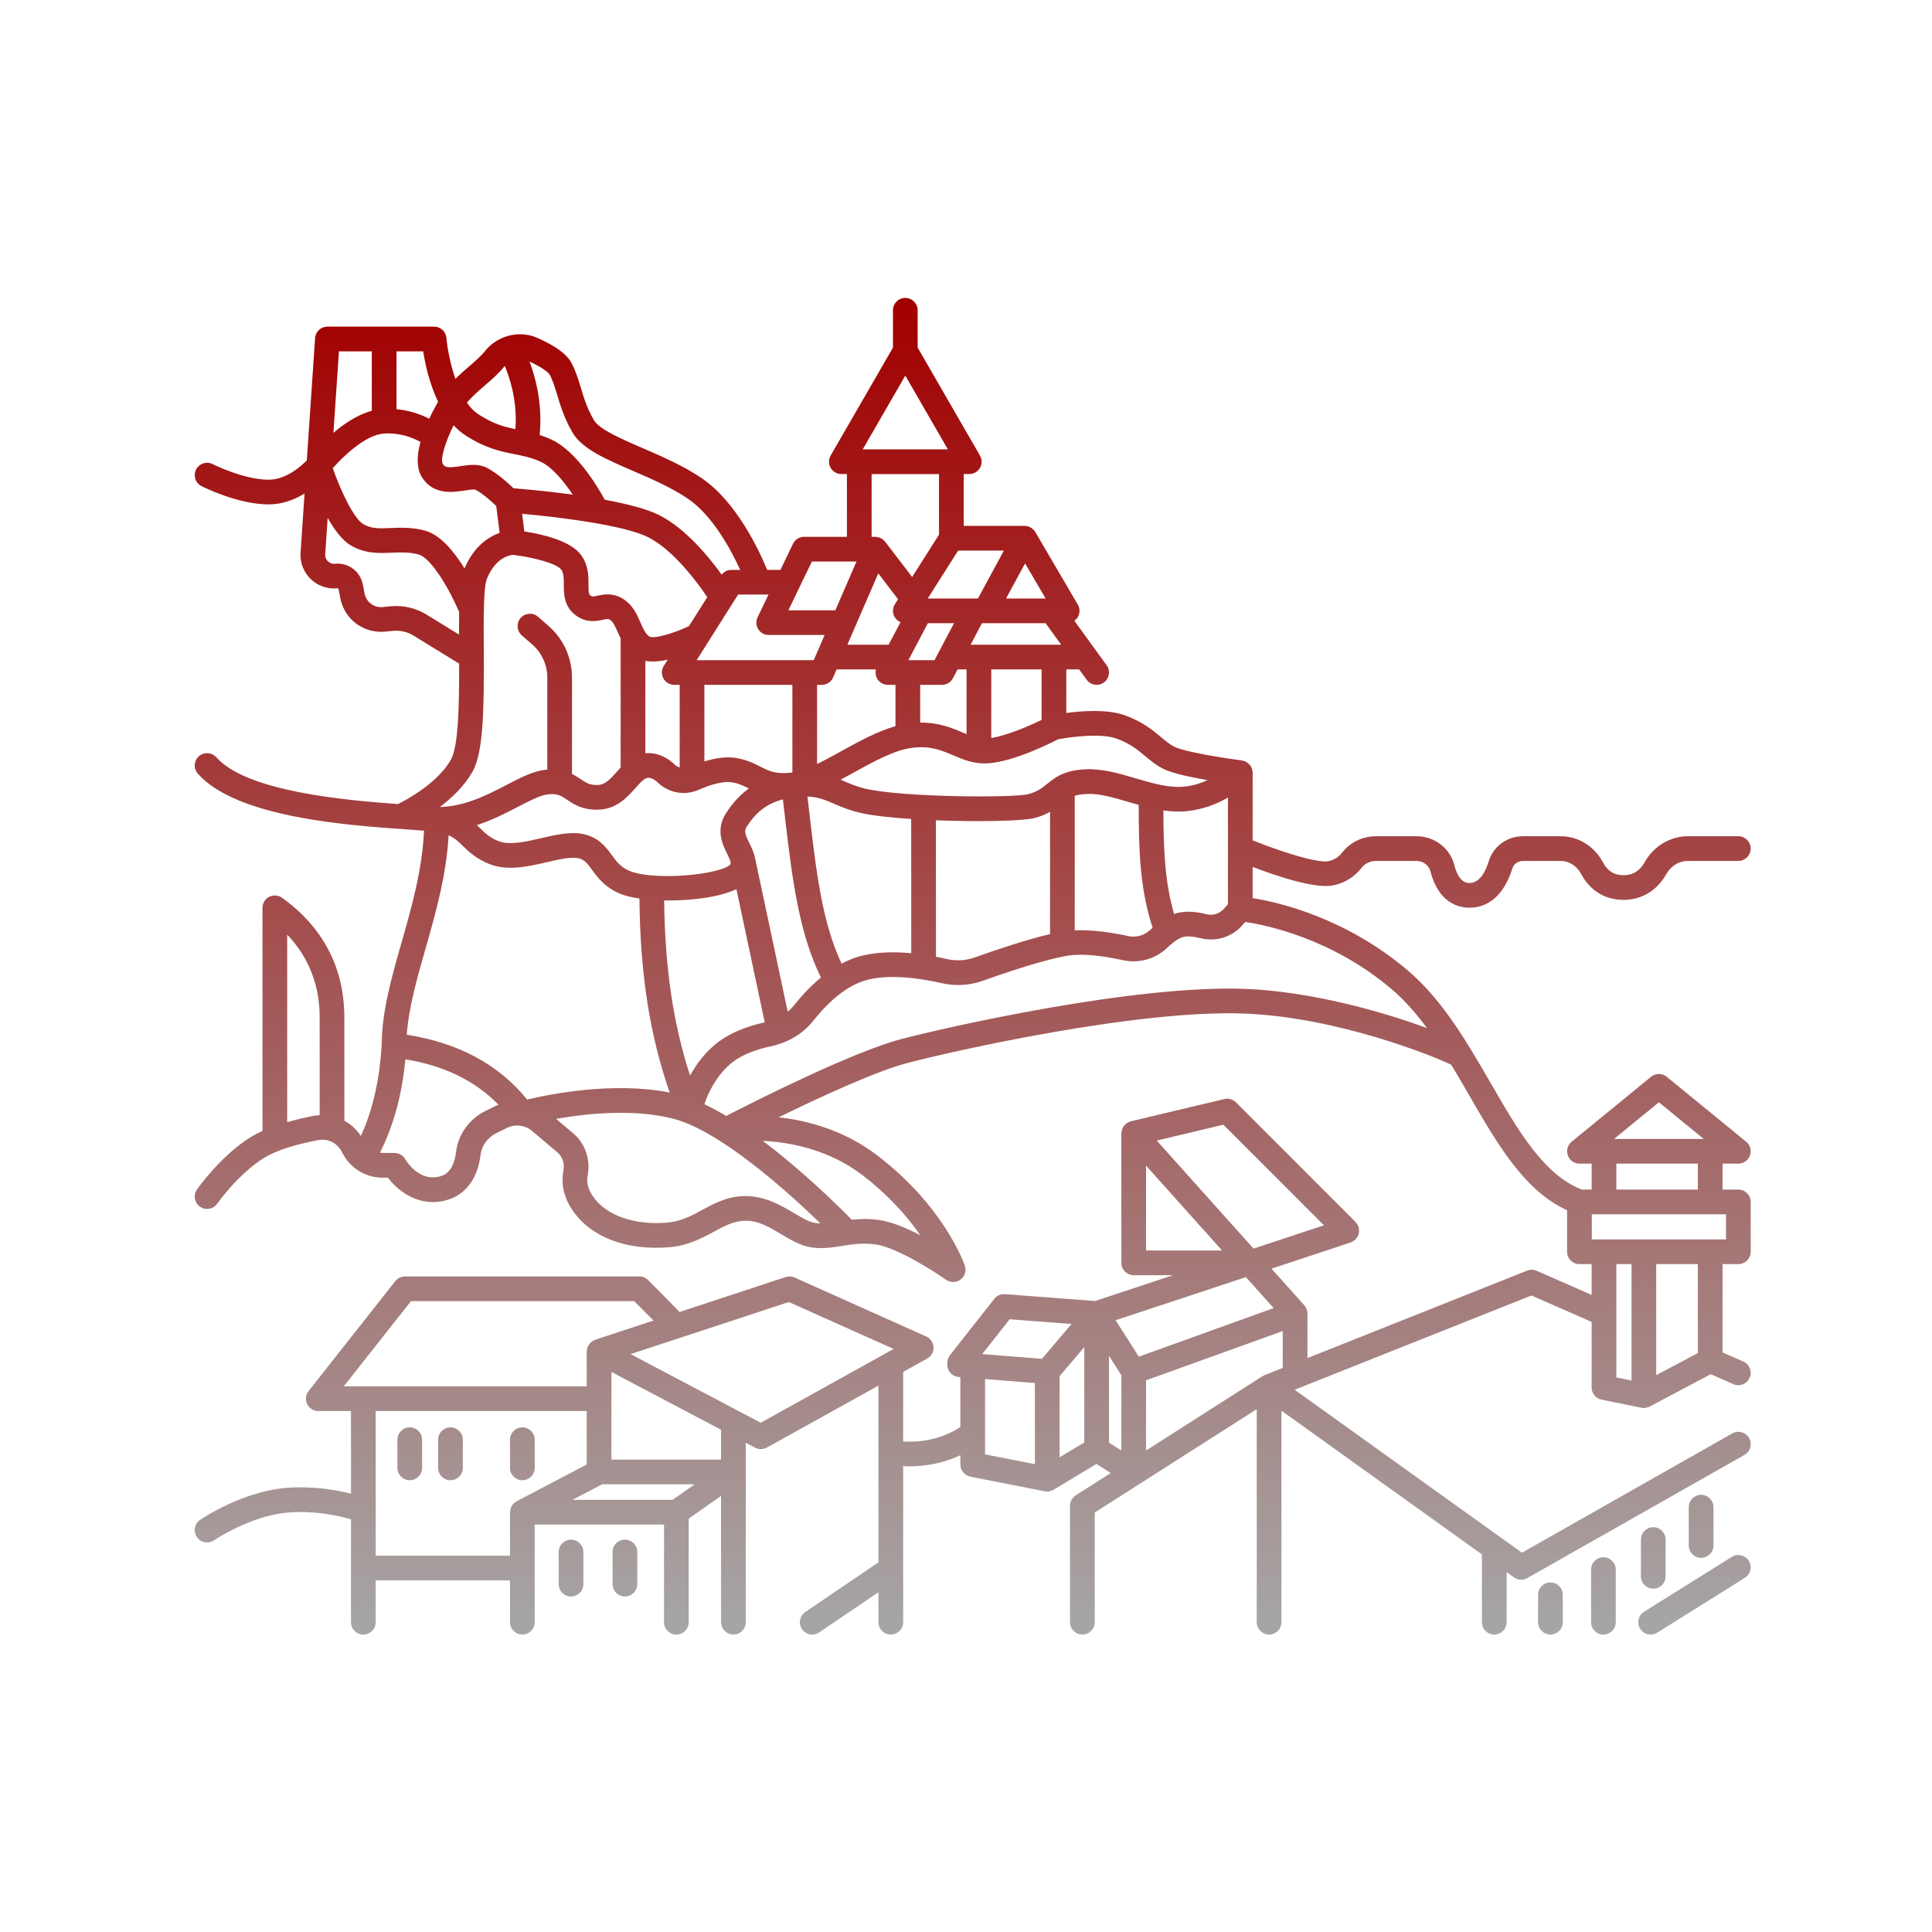 <?xml version="1.0" encoding="UTF-8"?>
<svg xmlns="http://www.w3.org/2000/svg" xmlns:xlink="http://www.w3.org/1999/xlink" width="1000" zoomAndPan="magnify" viewBox="0 0 750 750" height="1000" preserveAspectRatio="xMidYMid meet" version="1.0">
  <defs>
    <clipPath id="6db873db8b">
      <path d="M 75 115.652 L 680 115.652 L 680 634.652 L 75 634.652 Z M 75 115.652 " clip-rule="nonzero"></path>
    </clipPath>
    <clipPath id="f55d96a260">
      <path d="M 676.754 528.547 L 668.695 525.008 L 668.695 490.727 L 674.828 490.727 C 677.473 490.727 679.621 488.582 679.621 485.934 L 679.621 466.598 C 679.621 463.949 677.473 461.805 674.828 461.805 L 668.695 461.805 L 668.695 451.723 L 674.828 451.723 C 676.855 451.723 678.664 450.449 679.344 448.539 C 680.023 446.633 679.434 444.5 677.863 443.219 L 647.02 418 C 645.254 416.555 642.719 416.555 640.949 418 L 610.105 443.219 C 608.531 444.504 607.941 446.633 608.625 448.539 C 609.305 450.449 611.113 451.723 613.141 451.723 L 617.875 451.723 L 617.875 461.805 L 614.074 461.805 C 599.297 456.113 589.258 438.777 578.652 420.402 C 576.125 416.023 573.566 411.617 570.906 407.27 C 570.895 407.25 570.895 407.23 570.887 407.219 C 570.883 407.207 570.859 407.195 570.852 407.188 C 563.961 395.918 556.355 385.129 546.574 376.801 C 522.43 356.246 496.434 350.277 486.27 348.652 L 486.27 336.527 C 495.402 340.043 510.52 345.164 517.609 343.695 C 522.039 342.773 525.82 340.426 528.547 336.906 C 529.875 335.199 531.926 334.215 534.176 334.215 L 549.875 334.215 C 552.414 334.215 554.684 335.887 555.27 338.176 C 558.418 350.516 566.156 352.363 570.488 352.363 C 578.168 352.363 584.066 346.957 587.082 337.156 C 587.613 335.426 589.309 334.215 591.207 334.215 L 605.883 334.215 C 609.094 334.215 612.125 336.145 613.777 339.242 C 617.258 345.75 623.094 349.336 630.215 349.336 C 637.285 349.336 643.191 345.789 646.844 339.352 C 648.672 336.133 651.781 334.215 655.168 334.215 L 674.828 334.215 C 677.473 334.215 679.621 332.07 679.621 329.422 C 679.621 326.777 677.473 324.629 674.828 324.629 L 655.168 324.629 C 648.395 324.629 642.008 328.453 638.508 334.613 C 635.902 339.211 632.527 339.75 630.219 339.75 C 626.609 339.75 624.074 338.152 622.238 334.719 C 618.91 328.492 612.645 324.629 605.887 324.629 L 591.211 324.629 C 585.051 324.629 579.711 328.527 577.926 334.332 C 576.734 338.188 574.488 342.773 570.492 342.773 C 569.469 342.773 566.344 342.773 564.562 335.805 C 562.883 329.223 556.844 324.629 549.879 324.629 L 534.176 324.629 C 528.941 324.629 524.129 326.965 520.973 331.027 C 519.641 332.746 517.852 333.848 515.656 334.309 C 511.645 335.129 497.926 330.918 486.273 326.203 L 486.273 299.949 C 486.273 299.602 486.195 299.27 486.121 298.934 C 486.098 298.824 486.102 298.707 486.07 298.598 C 485.91 298.07 485.66 297.586 485.34 297.145 C 485.234 297.004 485.105 296.891 484.984 296.762 C 484.734 296.488 484.465 296.238 484.152 296.027 C 483.969 295.902 483.789 295.797 483.586 295.703 C 483.461 295.641 483.367 295.551 483.234 295.5 C 482.996 295.406 482.746 295.387 482.496 295.332 C 482.359 295.305 482.242 295.219 482.102 295.199 C 474.078 294.164 459.914 291.828 456.055 289.973 C 454.219 289.094 452.613 287.746 450.754 286.188 C 447.516 283.473 443.484 280.098 436.477 277.621 C 429.812 275.266 420.121 275.961 413.941 276.777 L 413.941 259.859 L 418.922 259.859 L 421.84 263.875 C 422.777 265.172 424.238 265.855 425.723 265.855 C 426.703 265.855 427.684 265.559 428.531 264.941 C 430.676 263.387 431.152 260.387 429.598 258.25 L 417.062 240.98 C 417.602 240.59 418.094 240.113 418.434 239.508 C 419.285 238.02 419.277 236.188 418.41 234.707 L 401.898 206.523 C 401.895 206.52 401.891 206.52 401.891 206.508 C 401.883 206.504 401.883 206.492 401.879 206.488 C 401.586 206 401.195 205.602 400.762 205.254 C 400.656 205.168 400.555 205.09 400.445 205.012 C 399.996 204.707 399.512 204.445 398.98 204.309 C 398.957 204.305 398.93 204.305 398.91 204.297 C 398.539 204.207 398.156 204.148 397.762 204.148 L 374.109 204.148 L 374.109 184.023 L 376.266 184.023 C 377.977 184.023 379.562 183.113 380.418 181.629 C 381.27 180.141 381.27 178.32 380.418 176.836 L 356.23 134.941 L 356.23 120.445 C 356.23 117.797 354.086 115.652 351.438 115.652 C 348.793 115.652 346.645 117.797 346.645 120.445 L 346.645 134.941 L 322.461 176.836 C 321.605 178.32 321.605 180.141 322.461 181.629 C 323.316 183.113 324.898 184.023 326.609 184.023 L 328.77 184.023 L 328.77 208.391 L 312.168 208.391 C 310.328 208.391 308.648 209.445 307.848 211.102 L 302.969 221.215 L 297.809 221.215 C 294.711 213.684 285.934 194.824 272.422 185.645 C 265.277 180.789 256.84 177.145 249.395 173.93 C 241.145 170.363 232.617 166.68 230.504 163.02 C 227.895 158.516 226.645 154.391 225.438 150.395 C 224.41 147.008 223.441 143.809 221.75 140.746 C 219.891 137.375 215.699 134.328 208.559 131.148 C 204.551 129.367 200.125 129.336 196.137 130.746 C 196.07 130.773 195.996 130.77 195.934 130.805 C 195.926 130.809 195.914 130.824 195.906 130.828 C 193.035 131.887 190.398 133.672 188.359 136.191 C 186.562 138.418 184.254 140.402 181.805 142.5 C 180.117 143.953 178.41 145.445 176.773 147.059 C 174.637 140.898 173.586 134.484 173.293 131.18 C 173.078 128.699 171.004 126.797 168.52 126.797 L 127.102 126.797 C 124.578 126.797 122.488 128.754 122.316 131.27 L 119.105 178.715 C 116.914 180.961 111.082 186.223 104.305 186.223 C 94.602 186.223 82.684 180.23 82.566 180.172 C 80.207 178.977 77.324 179.914 76.121 182.27 C 74.922 184.629 75.859 187.512 78.219 188.715 C 78.789 189 92.277 195.809 104.305 195.809 C 109.66 195.809 114.43 193.891 118.23 191.586 L 116.68 214.543 C 116.418 218.367 117.848 222.098 120.605 224.773 C 123.359 227.449 127.148 228.754 130.949 228.383 C 131.195 228.32 131.398 228.527 131.449 228.758 L 132.109 232.199 C 133.691 240.414 141.152 245.98 149.488 245.203 L 152.617 244.902 C 155.359 244.633 158.18 245.289 160.527 246.734 L 178.234 257.625 C 178.285 272.262 178.055 289.559 175.09 294.82 C 169.969 303.934 158.035 310.379 154.5 312.133 C 133.273 310.605 95.754 307.223 83.969 293.98 C 82.211 292.008 79.176 291.824 77.199 293.586 C 75.223 295.344 75.043 298.375 76.805 300.352 C 91.973 317.398 134.832 320.375 157.859 321.977 C 160.426 322.156 162.691 322.312 164.605 322.473 C 163.926 337.555 159.879 351.887 155.91 365.785 C 151.961 379.633 148.234 392.715 148.18 405.48 C 148.18 405.48 148.18 405.48 148.18 405.488 C 147.336 419.398 144.656 431.066 140.086 440.98 C 138.43 438.461 136.223 436.449 133.672 435.059 L 133.668 394.84 C 133.668 370.727 120.5 356.332 109.453 348.496 C 108.008 347.469 106.082 347.344 104.492 348.152 C 102.895 348.977 101.898 350.621 101.898 352.414 L 101.898 439.02 C 100.355 439.727 98.914 440.457 97.637 441.234 C 85.773 448.496 76.828 461.246 76.453 461.781 C 74.941 463.953 75.477 466.941 77.652 468.453 C 79.824 469.969 82.809 469.438 84.324 467.262 C 84.406 467.152 92.527 455.605 102.648 449.414 C 107.145 446.668 114.395 444.305 123.621 442.578 C 127.156 441.895 130.715 443.613 132.48 446.789 L 133.305 448.277 C 134.578 450.578 136.352 452.48 138.422 453.953 C 138.434 453.957 138.438 453.973 138.453 453.977 C 138.457 453.98 138.465 453.98 138.473 453.98 C 141.328 455.996 144.766 457.164 148.387 457.164 L 150.582 457.164 C 154.605 462.484 162.824 468.934 173.57 465.832 C 180.816 463.73 185.426 457.516 186.547 448.32 C 186.988 444.699 189.34 441.52 192.828 439.801 L 196.82 437.84 C 200.016 436.273 203.832 436.742 206.547 439.031 L 216.328 447.289 C 218.367 449.004 219.254 451.711 218.711 454.516 C 218.012 458.109 218.055 463.68 222.234 469.805 C 229.324 480.191 242.895 485.469 259.492 484.203 C 266.938 483.652 272.344 480.727 277.117 478.152 C 281.23 475.93 284.785 474.012 289.062 473.898 C 294.32 473.664 298.879 476.523 303.375 479.184 C 307.051 481.359 310.523 483.422 314.422 484.137 C 318.793 484.941 322.852 484.297 326.785 483.676 C 330.816 483.043 334.984 482.375 340.062 483.113 C 348.078 484.277 362.406 493.398 367.254 496.805 C 368.082 497.391 369.051 497.684 370.016 497.684 C 371.027 497.684 372.039 497.367 372.887 496.73 C 374.551 495.48 375.219 493.309 374.555 491.344 C 374.238 490.414 366.496 468.34 340.609 448.566 C 327.75 438.742 313.59 434.992 302.273 433.738 C 317.949 426.07 339.871 415.91 352.176 412.672 C 369.266 408.176 441.621 391.766 483.41 393.477 C 519.57 394.98 556.602 410.035 563.371 413.328 C 565.746 417.258 568.059 421.238 570.34 425.195 C 581.332 444.227 591.75 462.262 608.34 469.812 L 608.34 485.934 C 608.34 488.582 610.488 490.727 613.137 490.727 L 617.871 490.727 L 617.871 502.688 L 596.535 493.316 C 595.355 492.801 594.027 492.773 592.832 493.254 L 507.551 527.203 L 507.551 509.898 C 507.551 509.41 507.453 508.941 507.312 508.488 C 507.277 508.379 507.234 508.281 507.191 508.176 C 506.984 507.648 506.711 507.145 506.332 506.719 C 506.328 506.715 506.328 506.703 506.324 506.699 L 493.594 492.492 L 524.352 482.316 C 524.402 482.305 524.434 482.262 524.488 482.242 C 524.785 482.133 525.043 481.941 525.316 481.766 C 525.59 481.594 525.883 481.457 526.113 481.238 C 526.152 481.203 526.203 481.191 526.238 481.152 C 526.406 480.984 526.477 480.77 526.617 480.582 C 526.828 480.305 527.043 480.043 527.188 479.727 C 527.316 479.441 527.363 479.148 527.43 478.848 C 527.504 478.551 527.594 478.262 527.602 477.949 C 527.617 477.605 527.539 477.273 527.477 476.934 C 527.441 476.703 527.469 476.48 527.398 476.254 C 527.383 476.203 527.34 476.172 527.32 476.121 C 527.215 475.824 527.02 475.574 526.852 475.297 C 526.68 475.016 526.539 474.73 526.324 474.5 C 526.285 474.461 526.273 474.41 526.238 474.371 L 479.797 427.926 C 478.625 426.754 476.914 426.254 475.301 426.652 L 438.992 435.285 C 438.906 435.305 438.848 435.367 438.762 435.391 C 438.637 435.43 438.516 435.426 438.391 435.473 C 438.074 435.594 437.809 435.785 437.531 435.961 C 437.426 436.027 437.305 436.07 437.211 436.145 C 436.766 436.484 436.391 436.891 436.094 437.363 C 436.016 437.48 435.977 437.609 435.91 437.734 C 435.715 438.105 435.566 438.492 435.469 438.906 C 435.426 439.086 435.406 439.266 435.383 439.457 C 435.363 439.625 435.309 439.777 435.309 439.949 L 435.309 490.242 C 435.309 492.895 437.453 495.035 440.102 495.035 L 455.383 495.035 L 425.113 505.047 L 390.109 502.391 C 388.48 502.242 386.965 502.949 385.984 504.207 L 368.781 526.07 C 368.008 527.055 367.68 528.242 367.77 529.398 C 367.57 532.031 369.535 534.328 372.168 534.539 L 372.812 534.59 L 372.812 553.953 C 366.504 558.094 359.199 559.988 350.605 559.609 L 350.605 532.578 L 359.938 527.395 C 361.523 526.512 362.48 524.816 362.402 523 C 362.324 521.188 361.227 519.57 359.574 518.832 L 308.465 495.938 C 307.379 495.438 306.137 495.387 305.012 495.754 L 263.797 509.312 C 261.512 506.895 257.777 503.137 251.598 496.93 C 250.695 496.027 249.473 495.516 248.199 495.516 L 157.215 495.516 C 155.75 495.516 154.363 496.191 153.453 497.344 L 119.789 540.004 C 118.652 541.445 118.438 543.41 119.238 545.066 C 120.039 546.719 121.715 547.766 123.551 547.766 L 136.25 547.766 L 136.25 579.848 C 130.738 578.441 122.199 576.926 112.168 577.512 C 94.688 578.547 78.371 589.547 77.684 590.012 C 75.5 591.504 74.938 594.48 76.426 596.672 C 77.348 598.031 78.859 598.77 80.395 598.77 C 81.32 598.77 82.258 598.496 83.082 597.941 C 83.23 597.84 97.945 587.957 112.734 587.078 C 123.27 586.48 131.941 588.52 136.25 589.812 L 136.25 629.742 C 136.25 632.395 138.398 634.539 141.047 634.539 C 143.691 634.539 145.84 632.395 145.84 629.742 L 145.84 613.508 L 197.98 613.508 L 197.98 629.742 C 197.98 632.395 200.129 634.539 202.777 634.539 C 205.422 634.539 207.57 632.395 207.57 629.742 L 207.57 591.84 L 257.77 591.84 L 257.77 629.742 C 257.77 632.395 259.918 634.539 262.566 634.539 C 265.211 634.539 267.359 632.395 267.359 629.742 L 267.359 589.539 C 272.738 585.781 276.836 582.906 279.914 580.711 L 279.914 629.738 C 279.914 632.391 282.062 634.531 284.707 634.531 C 287.355 634.531 289.5 632.391 289.5 629.738 L 289.5 560.078 L 293.137 561.996 C 293.836 562.367 294.602 562.547 295.371 562.547 C 296.168 562.547 296.969 562.348 297.695 561.945 L 341.016 537.898 L 341.016 606.516 L 312.609 625.773 C 310.418 627.266 309.844 630.242 311.328 632.438 C 312.254 633.805 313.762 634.539 315.301 634.539 C 316.227 634.539 317.164 634.27 317.988 633.715 L 341.016 618.105 L 341.016 629.742 C 341.016 632.395 343.164 634.539 345.809 634.539 C 348.457 634.539 350.605 632.395 350.605 629.742 L 350.605 569.117 C 351.273 569.141 351.977 569.242 352.637 569.242 C 360.008 569.242 366.746 567.773 372.812 564.922 L 372.812 568.531 C 372.812 570.824 374.434 572.793 376.684 573.234 L 405.613 578.926 C 405.922 578.98 406.223 579.012 406.523 579.012 C 406.527 579.012 406.535 579.012 406.539 579.012 C 406.539 579.012 406.539 579.012 406.543 579.012 C 406.547 579.012 406.555 579.004 406.559 579.004 C 407.047 579.004 407.531 578.906 408.004 578.75 C 408.164 578.699 408.305 578.625 408.453 578.559 C 408.637 578.477 408.836 578.426 409.012 578.32 L 425.648 568.297 L 431.188 571.824 L 417.598 580.496 C 416.219 581.379 415.383 582.898 415.383 584.539 L 415.383 629.75 C 415.383 632.398 417.531 634.543 420.176 634.543 C 422.824 634.543 424.973 632.398 424.973 629.75 L 424.973 587.164 L 487.867 547.035 L 487.867 629.75 C 487.867 632.398 490.016 634.543 492.66 634.543 C 495.309 634.543 497.453 632.398 497.453 629.75 L 497.453 547.625 L 575.281 603.414 L 575.281 629.75 C 575.281 632.398 577.43 634.543 580.078 634.543 C 582.723 634.543 584.871 632.398 584.871 629.75 L 584.871 610.289 L 587.727 612.336 C 588.559 612.938 589.535 613.238 590.523 613.238 C 591.332 613.238 592.152 613.031 592.887 612.617 L 677.195 564.797 C 679.496 563.492 680.305 560.562 678.996 558.262 C 677.695 555.957 674.766 555.156 672.465 556.457 L 590.82 602.758 L 502.578 539.504 L 594.516 502.902 L 617.875 513.168 L 617.875 538.641 C 617.875 540.922 619.477 542.883 621.715 543.336 L 637.195 546.484 C 637.512 546.551 637.832 546.586 638.148 546.586 C 638.719 546.586 639.281 546.449 639.816 546.25 C 639.93 546.211 640.035 546.176 640.141 546.125 C 640.219 546.086 640.312 546.07 640.395 546.027 L 664.098 533.465 L 672.898 537.328 C 673.527 537.602 674.184 537.73 674.828 537.73 C 676.672 537.73 678.426 536.66 679.219 534.863 C 680.281 532.441 679.18 529.613 676.754 528.547 Z M 121.855 433.152 C 118.051 433.867 114.664 434.711 111.488 435.617 L 111.488 362.832 C 118.23 369.883 124.09 380.219 124.09 394.848 L 124.094 432.914 C 123.352 432.957 122.605 433.012 121.855 433.152 Z M 204.633 426.852 C 193.59 413.199 177.867 404.797 157.918 401.684 C 158.621 391.309 161.793 380.152 165.145 368.418 C 169.152 354.379 173.262 339.91 174.152 324.273 C 176.477 325.289 177.934 326.695 179.695 328.398 C 182.023 330.648 184.922 333.453 190.082 335.465 C 197.137 338.215 205.227 336.34 212.363 334.688 C 216.848 333.645 221.457 332.574 224.309 333.129 C 226.766 333.609 227.766 334.859 229.805 337.645 C 232.023 340.68 235.062 344.832 241.535 347.262 C 243.25 347.902 245.57 348.41 248.223 348.797 C 248.539 378.055 252.121 401.379 259.957 424.129 C 238.129 419.777 213.316 424.773 204.633 426.852 Z M 212.82 308.355 C 216.387 307.969 217.762 308.891 220.039 310.406 C 222.543 312.074 225.801 314.41 231.957 314.316 C 239.262 314.273 243.539 309.453 246.652 305.934 C 248.422 303.938 250.098 302.055 251.449 301.945 C 252.676 301.848 253.957 302.449 255.297 303.734 C 259.438 307.672 265.258 308.871 270.316 306.934 C 270.414 306.898 270.508 306.879 270.605 306.836 C 270.73 306.785 270.855 306.758 270.977 306.699 C 276.406 304.289 281.059 303.215 284.066 303.684 C 286.734 304.102 288.59 305.016 290.695 306.082 C 287.285 308.57 284.324 311.762 281.77 315.812 C 277.719 322.23 280.523 327.906 282.379 331.672 C 282.902 332.727 283.875 334.691 283.609 335.469 C 281.082 338.57 264.934 340.805 253.266 339.863 C 253.148 339.855 253.055 339.797 252.938 339.797 C 252.891 339.797 252.848 339.824 252.801 339.824 C 249.719 339.551 246.957 339.062 244.895 338.293 C 241.109 336.871 239.453 334.609 237.535 331.992 C 235.238 328.852 232.383 324.945 226.141 323.727 C 221.309 322.793 215.914 324.035 210.203 325.352 C 204.133 326.758 197.859 328.211 193.559 326.535 C 190.195 325.227 188.418 323.508 186.363 321.512 C 185.953 321.121 185.543 320.723 185.117 320.32 C 191.066 318.375 196.328 315.68 200.934 313.277 C 205.672 310.812 209.762 308.684 212.82 308.355 Z M 180.332 220.668 C 176.293 214.117 170.914 207.543 164.875 205.953 C 159.832 204.625 155.457 204.82 151.586 204.984 C 147.254 205.172 144.129 205.305 141.035 203.461 C 137.184 201.16 132.113 190.137 129.176 181.75 C 133.43 176.93 141.977 168.801 148.984 168.305 C 155.25 167.875 160.332 169.965 163.234 171.555 C 161.848 176.668 161.535 181.758 163.875 185.383 C 168.309 192.25 175.766 191.117 180.23 190.434 C 181.625 190.223 183.949 189.863 184.578 190.117 C 187.312 191.527 190.711 194.559 192.641 196.434 L 193.945 206.867 C 189.742 208.363 183.992 211.988 180.332 220.668 Z M 199.707 176.301 C 203.141 176.984 206.383 177.621 210.078 179.352 C 214.402 181.375 218.906 186.902 222.332 192.012 C 212.156 190.621 203.074 189.844 199.34 189.551 C 197.227 187.496 193.02 183.676 188.973 181.59 C 185.699 179.902 182.027 180.469 178.789 180.957 C 174.094 181.676 172.801 181.531 171.934 180.18 C 170.805 178.438 172.715 171.945 176.082 165.078 C 177.363 166.449 178.734 167.711 180.289 168.742 C 188.297 174.043 194.359 175.246 199.707 176.301 Z M 203.543 206.312 L 202.684 199.457 C 216.914 200.73 242.332 203.828 251.684 208.586 C 261.645 213.648 270.953 226.445 274.559 231.816 L 267.48 243.02 C 263.293 245.156 254.406 248.172 252.215 247.141 C 250.723 246.379 249.77 244.223 248.668 241.73 C 247.258 238.535 245.66 234.926 242.105 232.629 C 237.957 229.949 234.176 230.77 231.922 231.258 C 229.992 231.676 229.848 231.625 229.305 231.246 C 228.609 230.754 228.438 230.199 228.453 226.922 C 228.465 223.828 228.48 219.59 225.695 215.621 C 221.664 209.863 210.277 207.332 203.543 206.312 Z M 340.945 222.586 L 348.625 232.621 L 347.391 234.562 C 346.453 236.039 346.395 237.91 347.238 239.441 C 347.766 240.402 348.613 241.098 349.586 241.508 L 344.961 250.277 L 328.945 250.277 Z M 375.219 259.863 L 375.219 285 C 374.727 284.793 374.246 284.602 373.727 284.375 C 369.531 282.582 364.449 280.445 357.215 280.52 L 357.215 265.859 L 365.676 265.859 C 367.453 265.859 369.086 264.879 369.914 263.305 L 371.73 259.863 Z M 362.785 256.27 L 352.637 256.27 L 360.207 241.922 L 370.355 241.922 Z M 319.035 265.855 C 320.945 265.855 322.676 264.719 323.434 262.969 L 324.781 259.859 L 340.055 259.859 C 339.73 261.098 339.895 262.418 340.57 263.539 C 341.438 264.98 342.996 265.855 344.676 265.855 L 347.617 265.855 L 347.617 281.91 C 340.629 283.883 333.57 287.746 326.707 291.543 C 323.402 293.367 320.195 295.129 317.188 296.582 L 317.188 265.855 Z M 307.609 299.895 C 307.586 299.898 307.555 299.902 307.531 299.906 C 301.188 300.656 298.672 299.379 295.172 297.605 C 292.645 296.324 289.781 294.875 285.539 294.211 C 282.102 293.684 278.023 294.188 273.438 295.586 L 273.438 265.855 L 307.602 265.855 L 307.602 299.895 Z M 257.539 263.379 C 258.383 264.906 259.996 265.859 261.742 265.859 L 263.852 265.859 L 263.852 297.957 C 263.164 297.707 262.492 297.348 261.914 296.797 C 258.551 293.598 254.664 292.074 250.68 292.398 C 250.625 292.406 250.574 292.418 250.52 292.426 L 250.52 256.543 C 251.434 256.715 252.41 256.801 253.438 256.801 C 255.266 256.801 257.23 256.52 259.203 256.105 L 257.684 258.508 C 256.754 259.98 256.699 261.848 257.539 263.379 Z M 257.812 349.543 C 267.672 349.738 278.898 348.445 285.879 345.176 L 296.871 396.879 C 290.883 398.168 282.832 400.789 276.82 406.141 C 272.844 409.688 269.961 413.75 267.883 417.535 C 261.266 397.09 258.16 375.828 257.812 349.543 Z M 305.793 392.754 L 293.219 333.609 C 293.211 333.578 293.188 333.559 293.184 333.531 C 292.805 331.168 291.766 329.035 290.973 327.434 C 289.176 323.801 288.84 322.582 289.875 320.938 C 293.488 315.211 297.855 311.898 303.922 310.316 L 304.367 314.141 C 307.402 340.48 309.93 361.613 318.684 379.48 C 314.477 382.945 310.941 386.859 308.246 390.266 C 307.512 391.184 306.684 392 305.793 392.754 Z M 326.715 374.105 C 319.152 358.023 316.863 338.824 313.895 313.039 L 313.453 309.223 C 317.664 309.375 320.352 310.535 323.734 312.004 C 326.473 313.188 329.578 314.523 333.852 315.52 C 338.461 316.598 345.68 317.391 353.719 317.926 L 353.75 370.043 C 346.617 369.375 339.062 369.527 332.523 371.605 C 330.5 372.238 328.582 373.125 326.715 374.105 Z M 363.336 371.402 L 363.309 318.426 C 379.855 319.082 397.027 318.758 401.629 317.555 C 404.109 316.906 406.012 316.059 407.629 315.16 L 407.629 362.617 C 398.855 364.656 387.527 368.426 378.426 371.672 C 374.938 372.914 371.207 373.129 367.617 372.305 C 366.266 371.988 364.828 371.688 363.336 371.402 Z M 417.215 308.934 C 418.414 308.551 419.891 308.301 421.879 308.215 C 426.77 307.965 432.312 309.621 438.16 311.344 C 439.445 311.723 440.738 312.098 442.039 312.461 C 442.055 329.621 442.43 344.848 447.441 360.164 C 447.129 360.449 446.82 360.684 446.512 360.98 C 444.238 363.168 441.027 364.055 437.91 363.367 C 432.258 362.125 424.262 360.832 417.215 361.152 Z M 457.125 354.395 C 456.688 354.5 456.238 354.691 455.789 354.844 C 452.105 342.227 451.672 329.148 451.625 314.605 C 454.684 315.051 457.785 315.215 460.941 314.867 C 467.348 314.172 472.68 311.941 476.684 309.605 L 476.684 329.402 C 476.684 329.402 476.684 329.41 476.684 329.41 L 476.684 351.023 L 474.984 352.922 C 473.34 354.77 470.781 355.52 468.305 354.883 C 464.051 353.801 460.281 353.633 457.125 354.395 Z M 433.273 286.66 C 438.652 288.559 441.668 291.09 444.586 293.535 C 446.746 295.344 448.98 297.215 451.895 298.613 C 455.289 300.242 462.406 301.746 468.762 302.859 C 466.227 304.008 463.285 304.98 459.91 305.344 C 453.926 305.984 447.578 304.121 440.859 302.145 C 434.516 300.277 427.926 298.344 421.453 298.637 C 413.039 299.008 409.52 301.859 406.414 304.371 C 404.434 305.973 402.727 307.355 399.195 308.277 C 393.395 309.801 350.34 309.52 336.02 306.184 C 332.59 305.383 330.02 304.27 327.531 303.195 C 327.133 303.023 326.727 302.855 326.324 302.684 C 327.98 301.797 329.648 300.875 331.352 299.938 C 339.148 295.625 347.207 291.168 354.066 290.309 C 361.125 289.418 365.426 291.25 369.957 293.191 C 374.059 294.941 378.309 296.746 383.984 296.289 C 393.883 295.465 407.559 288.637 410.742 286.992 C 415.57 286.07 427.297 284.543 433.273 286.66 Z M 404.348 279.465 C 399.477 281.852 391.059 285.492 384.809 286.48 L 384.809 259.859 L 404.348 259.859 Z M 376.789 250.277 L 381.195 241.926 L 405.891 241.926 L 411.957 250.277 Z M 390.551 232.332 L 397.93 218.707 L 405.91 232.332 Z M 379.645 232.332 L 360.152 232.332 L 371.945 213.738 L 389.707 213.738 Z M 351.438 145.812 L 367.961 174.438 L 334.91 174.438 Z M 338.355 184.031 L 364.52 184.031 L 364.52 207.559 L 354.094 223.992 L 343.602 210.277 C 343.559 210.219 343.488 210.195 343.445 210.141 C 343.105 209.734 342.715 209.379 342.262 209.105 C 342.215 209.078 342.172 209.035 342.125 209.008 C 341.652 208.746 341.141 208.59 340.605 208.496 C 340.477 208.473 340.352 208.461 340.219 208.449 C 340.078 208.438 339.941 208.398 339.793 208.398 L 338.355 208.398 Z M 315.172 217.984 L 332.488 217.984 L 324.281 236.914 L 306.047 236.914 Z M 320.125 246.504 L 317.223 253.195 C 317.223 253.199 317.219 253.199 317.219 253.207 L 315.891 256.27 L 270.445 256.27 L 274.914 249.199 C 274.914 249.199 274.914 249.199 274.914 249.191 L 286.535 230.809 L 298.34 230.809 L 294.09 239.625 C 293.375 241.109 293.473 242.859 294.348 244.254 C 295.227 245.656 296.754 246.5 298.41 246.5 L 320.125 246.5 Z M 213.355 145.383 C 214.555 147.562 215.352 150.172 216.262 153.188 C 217.566 157.488 219.043 162.367 222.199 167.828 C 225.906 174.23 235.027 178.176 245.59 182.742 C 252.988 185.938 260.637 189.242 267.031 193.59 C 276.621 200.105 283.727 213.316 287.34 221.23 L 283.895 221.23 C 282.422 221.23 281.066 221.934 280.16 223.074 C 275.141 216.121 266.145 205.18 256.027 200.035 C 251.113 197.539 243.199 195.555 234.766 194 C 231.812 188.59 223.754 175.176 214.137 170.676 C 212.504 169.906 210.984 169.355 209.508 168.871 C 210.398 159.266 209.055 149.711 205.555 140.34 C 212.145 143.391 213.312 145.301 213.355 145.383 Z M 188.051 149.777 C 190.715 147.492 193.473 145.125 195.816 142.223 C 195.867 142.16 195.934 142.129 195.988 142.066 C 199.309 150.199 200.66 158.301 200.09 166.594 C 195.703 165.699 191.371 164.57 185.586 160.738 C 183.961 159.664 182.527 158.133 181.266 156.332 C 183.16 153.988 185.547 151.926 188.051 149.777 Z M 170.066 155.957 C 169.047 157.723 167.824 160 166.637 162.535 C 163.508 160.957 159.184 159.352 153.922 158.844 L 153.922 136.391 L 164.281 136.391 C 165.02 141.18 166.691 148.906 170.066 155.957 Z M 144.336 136.391 L 144.336 159.465 C 138.84 160.953 133.625 164.441 129.434 168.027 L 131.578 136.395 L 144.336 136.395 Z M 151.707 235.359 L 148.578 235.66 C 145.184 236 142.168 233.719 141.523 230.387 L 140.863 226.945 C 139.871 221.809 135.203 218.305 130.012 218.848 C 128.672 218.98 127.711 218.312 127.281 217.895 C 126.855 217.477 126.152 216.582 126.246 215.195 L 127.207 201.023 C 129.77 205.59 132.797 209.715 136.129 211.699 C 141.688 215.016 147.172 214.77 152.008 214.566 C 155.504 214.41 158.797 214.27 162.441 215.227 C 167.426 216.543 174.637 229.035 178.242 237.602 C 178.199 240.242 178.184 243.133 178.188 246.34 L 165.551 238.57 C 161.434 236.039 156.504 234.898 151.707 235.359 Z M 183.453 299.523 C 187.703 291.965 187.938 275.141 187.801 252.199 C 187.734 240.918 187.66 228.133 188.93 224.898 C 192.273 216.414 197.895 215.496 199.113 215.402 C 206.742 216.246 216.195 218.766 217.852 221.121 C 218.84 222.52 218.879 224.219 218.867 226.867 C 218.855 230.344 218.832 235.594 223.801 239.078 C 227.875 241.934 231.688 241.105 233.965 240.617 C 235.883 240.203 236.184 240.203 236.91 240.668 C 238.055 241.414 238.949 243.441 239.906 245.594 C 240.223 246.309 240.57 247.066 240.934 247.828 L 240.934 297.977 C 240.434 298.516 239.941 299.059 239.484 299.578 C 236.66 302.758 234.785 304.711 231.895 304.73 C 228.879 304.816 227.453 303.824 225.355 302.426 C 224.406 301.793 223.324 301.082 222.043 300.449 L 222.043 263.027 C 222.043 255.328 218.711 248.008 212.906 242.953 L 208.879 239.441 C 206.879 237.699 203.852 237.914 202.113 239.906 C 200.375 241.906 200.586 244.93 202.578 246.672 L 206.609 250.184 C 210.328 253.422 212.461 258.102 212.461 263.027 L 212.461 298.781 C 212.234 298.801 212.031 298.789 211.805 298.82 C 206.945 299.34 202.109 301.859 196.512 304.773 C 189.078 308.641 180.68 312.961 170.738 313.297 C 175.426 309.746 180.309 305.109 183.453 299.523 Z M 192.598 429.234 L 188.605 431.195 C 182.195 434.348 177.871 440.312 177.039 447.16 C 176.066 455.133 172.188 456.254 170.91 456.629 C 162.617 459.023 157.527 450.371 157.332 450.027 C 156.48 448.523 154.887 447.582 153.148 447.582 L 148.391 447.582 C 148.086 447.582 147.801 447.496 147.504 447.461 C 152.699 437.145 156.031 425.277 157.363 411.227 C 172.547 413.715 184.441 419.562 193.52 428.863 C 193.211 428.992 192.895 429.086 192.598 429.234 Z M 316.164 474.707 C 313.945 474.297 311.188 472.664 308.27 470.934 C 303.141 467.895 296.746 464.121 288.82 464.312 C 282.25 464.484 277.328 467.145 272.57 469.715 C 268.266 472.039 264.195 474.234 258.793 474.637 C 245.914 475.625 235.195 471.766 230.164 464.398 C 228.305 461.672 227.617 458.957 228.125 456.332 C 229.324 450.16 227.176 443.887 222.516 439.953 L 215.867 434.34 C 227.59 432.281 245.973 430.316 261.371 434.289 C 279.695 439.016 306.078 462.906 318.465 474.91 C 317.684 474.902 316.918 474.844 316.164 474.707 Z M 357.27 479.516 C 351.984 476.766 346.223 474.32 341.441 473.629 C 337.348 473.027 333.852 473.156 330.66 473.492 C 325.992 468.723 311.957 454.805 296.121 442.883 C 306.668 443.391 321.652 446.152 334.793 456.188 C 345.25 464.168 352.469 472.602 357.27 479.516 Z M 483.812 383.898 C 440.805 382.098 367.125 398.828 349.742 403.402 C 330.648 408.426 291.855 428.086 281.895 433.219 C 279.035 431.508 276.207 429.965 273.43 428.652 C 274.77 424.707 277.633 418.262 283.199 413.305 C 287.883 409.137 294.699 407.082 299.598 406.098 C 300.922 405.828 302.191 405.41 303.445 404.961 C 303.461 404.953 303.473 404.961 303.484 404.953 C 303.504 404.949 303.52 404.938 303.539 404.93 C 308.332 403.191 312.594 400.219 315.762 396.215 C 320.223 390.582 327.242 383.328 335.418 380.742 C 344.961 377.723 358.352 380.008 365.477 381.641 C 370.852 382.883 376.449 382.555 381.652 380.691 C 398.137 374.812 410.902 371.184 416.668 370.73 C 422.809 370.242 430.488 371.551 435.852 372.73 C 442.102 374.105 448.566 372.293 453.148 367.898 C 456.398 364.781 458.434 363.945 459.367 363.719 C 460.973 363.34 463.25 363.492 465.93 364.18 C 471.898 365.703 478.105 363.844 482.148 359.309 L 483.391 357.914 C 491.098 359.031 516.895 364.117 540.355 384.102 C 545.379 388.379 549.832 393.527 553.953 399.109 C 536.688 392.691 509.008 384.941 483.812 383.898 Z M 159.539 505.109 L 246.203 505.109 C 247.938 506.852 250.988 509.918 253.695 512.641 L 231.066 520.086 C 230.988 520.109 230.93 520.16 230.855 520.191 C 230.699 520.246 230.566 520.332 230.418 520.41 C 230.055 520.598 229.719 520.816 229.414 521.086 C 229.285 521.203 229.16 521.305 229.047 521.438 C 228.73 521.785 228.465 522.176 228.262 522.602 C 228.223 522.676 228.168 522.738 228.137 522.816 C 227.953 523.262 227.824 523.738 227.785 524.234 C 227.781 524.316 227.805 524.398 227.801 524.48 C 227.801 524.539 227.766 524.582 227.766 524.637 L 227.766 538.176 L 133.441 538.176 Z M 145.844 603.926 L 145.844 586.312 C 145.844 586.312 145.844 586.312 145.844 586.305 L 145.844 547.758 L 227.766 547.758 L 227.766 568.512 L 200.551 582.797 C 200.238 582.961 199.996 583.199 199.73 583.422 C 199.605 583.527 199.457 583.598 199.344 583.715 C 198.941 584.129 198.621 584.605 198.391 585.129 C 198.34 585.238 198.336 585.363 198.297 585.477 C 198.145 585.918 198.043 586.367 198.023 586.844 C 198.02 586.914 197.988 586.973 197.988 587.043 L 197.988 603.926 Z M 261.059 582.25 L 222.23 582.25 L 233.746 576.207 L 269.688 576.207 C 266.746 578.273 263.691 580.41 261.059 582.25 Z M 279.914 566.621 L 237.355 566.621 L 237.355 532.586 L 279.914 555.027 Z M 295.312 552.305 L 244.781 525.66 L 306.238 505.445 L 346.906 523.664 Z M 444.898 452.5 L 474.414 485.449 L 444.898 485.449 Z M 449.051 442.766 L 474.918 436.613 L 513.965 475.66 L 486.621 484.707 Z M 483.668 495.781 L 494.438 507.801 L 442.09 526.656 L 433.066 512.516 Z M 391.938 512.141 L 415.965 513.969 L 404.473 527.492 L 381.312 525.645 Z M 382.402 535.352 L 401.746 536.891 L 401.746 568.383 L 382.402 564.586 Z M 411.332 534.227 L 420.922 522.941 L 420.922 559.949 L 411.332 565.727 Z M 430.508 526.336 L 435.312 533.871 L 435.312 563.09 L 430.508 560.031 Z M 444.898 563.074 L 444.898 535.836 L 497.957 516.723 L 497.957 531.023 L 490.887 533.836 C 490.742 533.895 490.629 533.992 490.492 534.059 C 490.359 534.125 490.211 534.168 490.082 534.25 Z M 659.109 525.258 L 642.938 533.824 L 642.938 490.727 L 659.109 490.727 Z M 670.035 481.141 L 617.934 481.141 L 617.934 471.395 L 670.035 471.395 Z M 643.984 427.902 L 661.391 442.137 L 626.57 442.137 Z M 627.465 451.723 L 659.113 451.723 L 659.113 461.805 L 627.465 461.805 Z M 627.465 510.102 C 627.465 510.102 627.465 510.098 627.465 510.098 L 627.465 490.727 L 633.355 490.727 L 633.355 535.922 L 627.465 534.727 Z M 638.215 625.684 L 672.285 604.379 C 674.539 602.977 677.492 603.66 678.891 605.898 C 680.297 608.148 679.617 611.102 677.371 612.504 L 643.301 633.809 C 642.512 634.309 641.633 634.539 640.766 634.539 C 639.172 634.539 637.609 633.742 636.695 632.285 C 635.289 630.039 635.973 627.09 638.215 625.684 Z M 601.875 634.543 C 599.227 634.543 597.082 632.398 597.082 629.75 L 597.082 619.098 C 597.082 616.445 599.227 614.301 601.875 614.301 C 604.52 614.301 606.668 616.445 606.668 619.098 L 606.668 629.75 C 606.668 632.395 604.52 634.543 601.875 634.543 Z M 617.652 629.75 L 617.652 609.328 C 617.652 606.676 619.797 604.531 622.445 604.531 C 625.09 604.531 627.238 606.676 627.238 609.328 L 627.238 629.75 C 627.238 632.398 625.09 634.543 622.445 634.543 C 619.797 634.543 617.652 632.395 617.652 629.75 Z M 637 611.938 L 637 597.66 C 637 595.008 639.145 592.863 641.793 592.863 C 644.438 592.863 646.586 595.008 646.586 597.66 L 646.586 611.938 C 646.586 614.59 644.438 616.734 641.793 616.734 C 639.145 616.734 637 614.59 637 611.938 Z M 660.367 604.758 C 657.723 604.758 655.574 602.617 655.574 599.965 L 655.574 585.074 C 655.574 582.422 657.723 580.281 660.367 580.281 C 663.016 580.281 665.164 582.422 665.164 585.074 L 665.164 599.965 C 665.164 602.617 663.016 604.758 660.367 604.758 Z M 221.68 619.758 C 219.031 619.758 216.883 617.617 216.883 614.965 L 216.883 602.48 C 216.883 599.828 219.031 597.688 221.68 597.688 C 224.324 597.688 226.473 599.828 226.473 602.48 L 226.473 614.965 C 226.473 617.609 224.324 619.758 221.68 619.758 Z M 242.59 619.758 C 239.941 619.758 237.797 617.617 237.797 614.965 L 237.797 602.48 C 237.797 599.828 239.941 597.688 242.59 597.688 C 245.234 597.688 247.383 599.828 247.383 602.48 L 247.383 614.965 C 247.383 617.609 245.234 619.758 242.59 619.758 Z M 163.863 558.891 L 163.863 569.836 C 163.863 572.484 161.715 574.629 159.07 574.629 C 156.426 574.629 154.277 572.484 154.277 569.836 L 154.277 558.891 C 154.277 556.238 156.426 554.098 159.07 554.098 C 161.715 554.098 163.863 556.246 163.863 558.891 Z M 179.664 558.891 L 179.664 569.836 C 179.664 572.484 177.516 574.629 174.871 574.629 C 172.227 574.629 170.078 572.484 170.078 569.836 L 170.078 558.891 C 170.078 556.238 172.227 554.098 174.871 554.098 C 177.516 554.098 179.664 556.246 179.664 558.891 Z M 197.988 569.84 L 197.988 558.891 C 197.988 556.238 200.133 554.098 202.781 554.098 C 205.426 554.098 207.574 556.238 207.574 558.891 L 207.574 569.836 C 207.574 572.484 205.426 574.629 202.781 574.629 C 200.133 574.629 197.988 572.484 197.988 569.84 Z M 197.988 569.84 " clip-rule="nonzero"></path>
    </clipPath>
    <linearGradient x1="63" gradientTransform="matrix(4.794, 0, 0, 4.794, 75.595, 115.65)" y1="0" x2="63" gradientUnits="userSpaceOnUse" y2="108.241" id="1799dca2fd">
      <stop stop-opacity="1" stop-color="rgb(63.499%, 0%, 0%)" offset="0"></stop>
      <stop stop-opacity="1" stop-color="rgb(63.506%, 0.253%, 0.253%)" offset="0.004"></stop>
      <stop stop-opacity="1" stop-color="rgb(63.512%, 0.508%, 0.508%)" offset="0.008"></stop>
      <stop stop-opacity="1" stop-color="rgb(63.518%, 0.761%, 0.761%)" offset="0.012"></stop>
      <stop stop-opacity="1" stop-color="rgb(63.524%, 1.016%, 1.016%)" offset="0.016"></stop>
      <stop stop-opacity="1" stop-color="rgb(63.53%, 1.27%, 1.27%)" offset="0.02"></stop>
      <stop stop-opacity="1" stop-color="rgb(63.536%, 1.524%, 1.524%)" offset="0.023"></stop>
      <stop stop-opacity="1" stop-color="rgb(63.542%, 1.779%, 1.779%)" offset="0.027"></stop>
      <stop stop-opacity="1" stop-color="rgb(63.55%, 2.034%, 2.034%)" offset="0.031"></stop>
      <stop stop-opacity="1" stop-color="rgb(63.556%, 2.287%, 2.287%)" offset="0.035"></stop>
      <stop stop-opacity="1" stop-color="rgb(63.562%, 2.542%, 2.542%)" offset="0.039"></stop>
      <stop stop-opacity="1" stop-color="rgb(63.568%, 2.795%, 2.795%)" offset="0.043"></stop>
      <stop stop-opacity="1" stop-color="rgb(63.574%, 3.05%, 3.05%)" offset="0.047"></stop>
      <stop stop-opacity="1" stop-color="rgb(63.58%, 3.305%, 3.305%)" offset="0.051"></stop>
      <stop stop-opacity="1" stop-color="rgb(63.586%, 3.56%, 3.56%)" offset="0.055"></stop>
      <stop stop-opacity="1" stop-color="rgb(63.593%, 3.813%, 3.813%)" offset="0.059"></stop>
      <stop stop-opacity="1" stop-color="rgb(63.599%, 4.068%, 4.068%)" offset="0.062"></stop>
      <stop stop-opacity="1" stop-color="rgb(63.605%, 4.321%, 4.321%)" offset="0.066"></stop>
      <stop stop-opacity="1" stop-color="rgb(63.612%, 4.576%, 4.576%)" offset="0.07"></stop>
      <stop stop-opacity="1" stop-color="rgb(63.618%, 4.831%, 4.831%)" offset="0.074"></stop>
      <stop stop-opacity="1" stop-color="rgb(63.625%, 5.086%, 5.086%)" offset="0.078"></stop>
      <stop stop-opacity="1" stop-color="rgb(63.631%, 5.339%, 5.339%)" offset="0.082"></stop>
      <stop stop-opacity="1" stop-color="rgb(63.637%, 5.594%, 5.594%)" offset="0.086"></stop>
      <stop stop-opacity="1" stop-color="rgb(63.643%, 5.847%, 5.847%)" offset="0.09"></stop>
      <stop stop-opacity="1" stop-color="rgb(63.649%, 6.102%, 6.102%)" offset="0.094"></stop>
      <stop stop-opacity="1" stop-color="rgb(63.655%, 6.357%, 6.357%)" offset="0.098"></stop>
      <stop stop-opacity="1" stop-color="rgb(63.661%, 6.612%, 6.612%)" offset="0.102"></stop>
      <stop stop-opacity="1" stop-color="rgb(63.667%, 6.865%, 6.865%)" offset="0.105"></stop>
      <stop stop-opacity="1" stop-color="rgb(63.675%, 7.12%, 7.12%)" offset="0.109"></stop>
      <stop stop-opacity="1" stop-color="rgb(63.681%, 7.373%, 7.373%)" offset="0.113"></stop>
      <stop stop-opacity="1" stop-color="rgb(63.687%, 7.628%, 7.628%)" offset="0.117"></stop>
      <stop stop-opacity="1" stop-color="rgb(63.693%, 7.881%, 7.881%)" offset="0.121"></stop>
      <stop stop-opacity="1" stop-color="rgb(63.699%, 8.136%, 8.136%)" offset="0.125"></stop>
      <stop stop-opacity="1" stop-color="rgb(63.705%, 8.391%, 8.391%)" offset="0.129"></stop>
      <stop stop-opacity="1" stop-color="rgb(63.712%, 8.646%, 8.646%)" offset="0.133"></stop>
      <stop stop-opacity="1" stop-color="rgb(63.718%, 8.899%, 8.899%)" offset="0.137"></stop>
      <stop stop-opacity="1" stop-color="rgb(63.724%, 9.154%, 9.154%)" offset="0.141"></stop>
      <stop stop-opacity="1" stop-color="rgb(63.73%, 9.407%, 9.407%)" offset="0.145"></stop>
      <stop stop-opacity="1" stop-color="rgb(63.737%, 9.662%, 9.662%)" offset="0.148"></stop>
      <stop stop-opacity="1" stop-color="rgb(63.744%, 9.917%, 9.917%)" offset="0.152"></stop>
      <stop stop-opacity="1" stop-color="rgb(63.75%, 10.172%, 10.172%)" offset="0.156"></stop>
      <stop stop-opacity="1" stop-color="rgb(63.756%, 10.425%, 10.425%)" offset="0.16"></stop>
      <stop stop-opacity="1" stop-color="rgb(63.762%, 10.68%, 10.68%)" offset="0.164"></stop>
      <stop stop-opacity="1" stop-color="rgb(63.768%, 10.933%, 10.933%)" offset="0.168"></stop>
      <stop stop-opacity="1" stop-color="rgb(63.774%, 11.188%, 11.188%)" offset="0.172"></stop>
      <stop stop-opacity="1" stop-color="rgb(63.78%, 11.443%, 11.443%)" offset="0.176"></stop>
      <stop stop-opacity="1" stop-color="rgb(63.786%, 11.697%, 11.697%)" offset="0.18"></stop>
      <stop stop-opacity="1" stop-color="rgb(63.792%, 11.951%, 11.951%)" offset="0.184"></stop>
      <stop stop-opacity="1" stop-color="rgb(63.799%, 12.206%, 12.206%)" offset="0.188"></stop>
      <stop stop-opacity="1" stop-color="rgb(63.805%, 12.459%, 12.459%)" offset="0.191"></stop>
      <stop stop-opacity="1" stop-color="rgb(63.812%, 12.714%, 12.714%)" offset="0.195"></stop>
      <stop stop-opacity="1" stop-color="rgb(63.818%, 12.968%, 12.968%)" offset="0.199"></stop>
      <stop stop-opacity="1" stop-color="rgb(63.824%, 13.223%, 13.223%)" offset="0.203"></stop>
      <stop stop-opacity="1" stop-color="rgb(63.831%, 13.477%, 13.477%)" offset="0.207"></stop>
      <stop stop-opacity="1" stop-color="rgb(63.837%, 13.731%, 13.731%)" offset="0.211"></stop>
      <stop stop-opacity="1" stop-color="rgb(63.843%, 13.985%, 13.985%)" offset="0.215"></stop>
      <stop stop-opacity="1" stop-color="rgb(63.849%, 14.24%, 14.24%)" offset="0.219"></stop>
      <stop stop-opacity="1" stop-color="rgb(63.855%, 14.494%, 14.494%)" offset="0.223"></stop>
      <stop stop-opacity="1" stop-color="rgb(63.861%, 14.749%, 14.749%)" offset="0.227"></stop>
      <stop stop-opacity="1" stop-color="rgb(63.867%, 15.002%, 15.002%)" offset="0.23"></stop>
      <stop stop-opacity="1" stop-color="rgb(63.875%, 15.257%, 15.257%)" offset="0.234"></stop>
      <stop stop-opacity="1" stop-color="rgb(63.881%, 15.511%, 15.511%)" offset="0.238"></stop>
      <stop stop-opacity="1" stop-color="rgb(63.887%, 15.765%, 15.765%)" offset="0.242"></stop>
      <stop stop-opacity="1" stop-color="rgb(63.893%, 16.019%, 16.019%)" offset="0.246"></stop>
      <stop stop-opacity="1" stop-color="rgb(63.899%, 16.273%, 16.273%)" offset="0.25"></stop>
      <stop stop-opacity="1" stop-color="rgb(63.905%, 16.528%, 16.528%)" offset="0.254"></stop>
      <stop stop-opacity="1" stop-color="rgb(63.911%, 16.783%, 16.783%)" offset="0.258"></stop>
      <stop stop-opacity="1" stop-color="rgb(63.918%, 17.036%, 17.036%)" offset="0.262"></stop>
      <stop stop-opacity="1" stop-color="rgb(63.924%, 17.291%, 17.291%)" offset="0.266"></stop>
      <stop stop-opacity="1" stop-color="rgb(63.93%, 17.545%, 17.545%)" offset="0.27"></stop>
      <stop stop-opacity="1" stop-color="rgb(63.937%, 17.799%, 17.799%)" offset="0.273"></stop>
      <stop stop-opacity="1" stop-color="rgb(63.943%, 18.054%, 18.054%)" offset="0.277"></stop>
      <stop stop-opacity="1" stop-color="rgb(63.95%, 18.309%, 18.309%)" offset="0.281"></stop>
      <stop stop-opacity="1" stop-color="rgb(63.956%, 18.562%, 18.562%)" offset="0.285"></stop>
      <stop stop-opacity="1" stop-color="rgb(63.962%, 18.817%, 18.817%)" offset="0.289"></stop>
      <stop stop-opacity="1" stop-color="rgb(63.968%, 19.07%, 19.07%)" offset="0.293"></stop>
      <stop stop-opacity="1" stop-color="rgb(63.974%, 19.325%, 19.325%)" offset="0.297"></stop>
      <stop stop-opacity="1" stop-color="rgb(63.98%, 19.58%, 19.58%)" offset="0.301"></stop>
      <stop stop-opacity="1" stop-color="rgb(63.986%, 19.835%, 19.835%)" offset="0.305"></stop>
      <stop stop-opacity="1" stop-color="rgb(63.992%, 20.088%, 20.088%)" offset="0.309"></stop>
      <stop stop-opacity="1" stop-color="rgb(64%, 20.343%, 20.343%)" offset="0.312"></stop>
      <stop stop-opacity="1" stop-color="rgb(64.006%, 20.596%, 20.596%)" offset="0.316"></stop>
      <stop stop-opacity="1" stop-color="rgb(64.012%, 20.851%, 20.851%)" offset="0.32"></stop>
      <stop stop-opacity="1" stop-color="rgb(64.018%, 21.106%, 21.106%)" offset="0.324"></stop>
      <stop stop-opacity="1" stop-color="rgb(64.024%, 21.361%, 21.361%)" offset="0.328"></stop>
      <stop stop-opacity="1" stop-color="rgb(64.03%, 21.614%, 21.614%)" offset="0.332"></stop>
      <stop stop-opacity="1" stop-color="rgb(64.037%, 21.869%, 21.869%)" offset="0.336"></stop>
      <stop stop-opacity="1" stop-color="rgb(64.043%, 22.122%, 22.122%)" offset="0.34"></stop>
      <stop stop-opacity="1" stop-color="rgb(64.049%, 22.377%, 22.377%)" offset="0.344"></stop>
      <stop stop-opacity="1" stop-color="rgb(64.055%, 22.632%, 22.632%)" offset="0.348"></stop>
      <stop stop-opacity="1" stop-color="rgb(64.062%, 22.887%, 22.887%)" offset="0.352"></stop>
      <stop stop-opacity="1" stop-color="rgb(64.069%, 23.14%, 23.14%)" offset="0.355"></stop>
      <stop stop-opacity="1" stop-color="rgb(64.075%, 23.395%, 23.395%)" offset="0.359"></stop>
      <stop stop-opacity="1" stop-color="rgb(64.081%, 23.648%, 23.648%)" offset="0.363"></stop>
      <stop stop-opacity="1" stop-color="rgb(64.087%, 23.903%, 23.903%)" offset="0.367"></stop>
      <stop stop-opacity="1" stop-color="rgb(64.093%, 24.156%, 24.156%)" offset="0.371"></stop>
      <stop stop-opacity="1" stop-color="rgb(64.099%, 24.411%, 24.411%)" offset="0.375"></stop>
      <stop stop-opacity="1" stop-color="rgb(64.105%, 24.666%, 24.666%)" offset="0.379"></stop>
      <stop stop-opacity="1" stop-color="rgb(64.111%, 24.921%, 24.921%)" offset="0.383"></stop>
      <stop stop-opacity="1" stop-color="rgb(64.117%, 25.174%, 25.174%)" offset="0.387"></stop>
      <stop stop-opacity="1" stop-color="rgb(64.124%, 25.429%, 25.429%)" offset="0.391"></stop>
      <stop stop-opacity="1" stop-color="rgb(64.13%, 25.682%, 25.682%)" offset="0.395"></stop>
      <stop stop-opacity="1" stop-color="rgb(64.137%, 25.937%, 25.937%)" offset="0.398"></stop>
      <stop stop-opacity="1" stop-color="rgb(64.143%, 26.192%, 26.192%)" offset="0.402"></stop>
      <stop stop-opacity="1" stop-color="rgb(64.149%, 26.447%, 26.447%)" offset="0.406"></stop>
      <stop stop-opacity="1" stop-color="rgb(64.156%, 26.7%, 26.7%)" offset="0.41"></stop>
      <stop stop-opacity="1" stop-color="rgb(64.162%, 26.955%, 26.955%)" offset="0.414"></stop>
      <stop stop-opacity="1" stop-color="rgb(64.168%, 27.208%, 27.208%)" offset="0.418"></stop>
      <stop stop-opacity="1" stop-color="rgb(64.174%, 27.463%, 27.463%)" offset="0.422"></stop>
      <stop stop-opacity="1" stop-color="rgb(64.18%, 27.718%, 27.718%)" offset="0.426"></stop>
      <stop stop-opacity="1" stop-color="rgb(64.186%, 27.972%, 27.972%)" offset="0.43"></stop>
      <stop stop-opacity="1" stop-color="rgb(64.192%, 28.226%, 28.226%)" offset="0.434"></stop>
      <stop stop-opacity="1" stop-color="rgb(64.2%, 28.481%, 28.481%)" offset="0.438"></stop>
      <stop stop-opacity="1" stop-color="rgb(64.206%, 28.734%, 28.734%)" offset="0.441"></stop>
      <stop stop-opacity="1" stop-color="rgb(64.212%, 28.989%, 28.989%)" offset="0.445"></stop>
      <stop stop-opacity="1" stop-color="rgb(64.218%, 29.243%, 29.243%)" offset="0.449"></stop>
      <stop stop-opacity="1" stop-color="rgb(64.224%, 29.498%, 29.498%)" offset="0.453"></stop>
      <stop stop-opacity="1" stop-color="rgb(64.23%, 29.752%, 29.752%)" offset="0.457"></stop>
      <stop stop-opacity="1" stop-color="rgb(64.236%, 30.006%, 30.006%)" offset="0.461"></stop>
      <stop stop-opacity="1" stop-color="rgb(64.243%, 30.26%, 30.26%)" offset="0.465"></stop>
      <stop stop-opacity="1" stop-color="rgb(64.249%, 30.515%, 30.515%)" offset="0.469"></stop>
      <stop stop-opacity="1" stop-color="rgb(64.255%, 30.769%, 30.769%)" offset="0.473"></stop>
      <stop stop-opacity="1" stop-color="rgb(64.262%, 31.024%, 31.024%)" offset="0.477"></stop>
      <stop stop-opacity="1" stop-color="rgb(64.268%, 31.277%, 31.277%)" offset="0.48"></stop>
      <stop stop-opacity="1" stop-color="rgb(64.275%, 31.532%, 31.532%)" offset="0.484"></stop>
      <stop stop-opacity="1" stop-color="rgb(64.281%, 31.786%, 31.786%)" offset="0.488"></stop>
      <stop stop-opacity="1" stop-color="rgb(64.287%, 32.04%, 32.04%)" offset="0.492"></stop>
      <stop stop-opacity="1" stop-color="rgb(64.293%, 32.294%, 32.294%)" offset="0.496"></stop>
      <stop stop-opacity="1" stop-color="rgb(64.299%, 32.549%, 32.549%)" offset="0.5"></stop>
      <stop stop-opacity="1" stop-color="rgb(64.305%, 32.803%, 32.803%)" offset="0.504"></stop>
      <stop stop-opacity="1" stop-color="rgb(64.311%, 33.058%, 33.058%)" offset="0.508"></stop>
      <stop stop-opacity="1" stop-color="rgb(64.317%, 33.311%, 33.311%)" offset="0.512"></stop>
      <stop stop-opacity="1" stop-color="rgb(64.325%, 33.566%, 33.566%)" offset="0.516"></stop>
      <stop stop-opacity="1" stop-color="rgb(64.331%, 33.82%, 33.82%)" offset="0.52"></stop>
      <stop stop-opacity="1" stop-color="rgb(64.337%, 34.074%, 34.074%)" offset="0.523"></stop>
      <stop stop-opacity="1" stop-color="rgb(64.343%, 34.329%, 34.329%)" offset="0.527"></stop>
      <stop stop-opacity="1" stop-color="rgb(64.349%, 34.584%, 34.584%)" offset="0.531"></stop>
      <stop stop-opacity="1" stop-color="rgb(64.355%, 34.837%, 34.837%)" offset="0.535"></stop>
      <stop stop-opacity="1" stop-color="rgb(64.362%, 35.092%, 35.092%)" offset="0.539"></stop>
      <stop stop-opacity="1" stop-color="rgb(64.368%, 35.345%, 35.345%)" offset="0.543"></stop>
      <stop stop-opacity="1" stop-color="rgb(64.374%, 35.6%, 35.6%)" offset="0.547"></stop>
      <stop stop-opacity="1" stop-color="rgb(64.38%, 35.855%, 35.855%)" offset="0.551"></stop>
      <stop stop-opacity="1" stop-color="rgb(64.386%, 36.11%, 36.11%)" offset="0.555"></stop>
      <stop stop-opacity="1" stop-color="rgb(64.392%, 36.363%, 36.363%)" offset="0.559"></stop>
      <stop stop-opacity="1" stop-color="rgb(64.4%, 36.618%, 36.618%)" offset="0.562"></stop>
      <stop stop-opacity="1" stop-color="rgb(64.406%, 36.871%, 36.871%)" offset="0.566"></stop>
      <stop stop-opacity="1" stop-color="rgb(64.412%, 37.126%, 37.126%)" offset="0.57"></stop>
      <stop stop-opacity="1" stop-color="rgb(64.418%, 37.381%, 37.381%)" offset="0.574"></stop>
      <stop stop-opacity="1" stop-color="rgb(64.424%, 37.636%, 37.636%)" offset="0.578"></stop>
      <stop stop-opacity="1" stop-color="rgb(64.43%, 37.889%, 37.889%)" offset="0.582"></stop>
      <stop stop-opacity="1" stop-color="rgb(64.436%, 38.144%, 38.144%)" offset="0.586"></stop>
      <stop stop-opacity="1" stop-color="rgb(64.442%, 38.397%, 38.397%)" offset="0.59"></stop>
      <stop stop-opacity="1" stop-color="rgb(64.449%, 38.652%, 38.652%)" offset="0.594"></stop>
      <stop stop-opacity="1" stop-color="rgb(64.455%, 38.907%, 38.907%)" offset="0.598"></stop>
      <stop stop-opacity="1" stop-color="rgb(64.462%, 39.162%, 39.162%)" offset="0.602"></stop>
      <stop stop-opacity="1" stop-color="rgb(64.468%, 39.415%, 39.415%)" offset="0.605"></stop>
      <stop stop-opacity="1" stop-color="rgb(64.474%, 39.67%, 39.67%)" offset="0.609"></stop>
      <stop stop-opacity="1" stop-color="rgb(64.481%, 39.923%, 39.923%)" offset="0.613"></stop>
      <stop stop-opacity="1" stop-color="rgb(64.487%, 40.178%, 40.178%)" offset="0.617"></stop>
      <stop stop-opacity="1" stop-color="rgb(64.493%, 40.431%, 40.431%)" offset="0.621"></stop>
      <stop stop-opacity="1" stop-color="rgb(64.499%, 40.686%, 40.686%)" offset="0.625"></stop>
      <stop stop-opacity="1" stop-color="rgb(64.505%, 40.941%, 40.941%)" offset="0.629"></stop>
      <stop stop-opacity="1" stop-color="rgb(64.511%, 41.196%, 41.196%)" offset="0.633"></stop>
      <stop stop-opacity="1" stop-color="rgb(64.517%, 41.449%, 41.449%)" offset="0.637"></stop>
      <stop stop-opacity="1" stop-color="rgb(64.525%, 41.704%, 41.704%)" offset="0.641"></stop>
      <stop stop-opacity="1" stop-color="rgb(64.531%, 41.957%, 41.957%)" offset="0.645"></stop>
      <stop stop-opacity="1" stop-color="rgb(64.537%, 42.212%, 42.212%)" offset="0.648"></stop>
      <stop stop-opacity="1" stop-color="rgb(64.543%, 42.467%, 42.467%)" offset="0.652"></stop>
      <stop stop-opacity="1" stop-color="rgb(64.549%, 42.722%, 42.722%)" offset="0.656"></stop>
      <stop stop-opacity="1" stop-color="rgb(64.555%, 42.975%, 42.975%)" offset="0.66"></stop>
      <stop stop-opacity="1" stop-color="rgb(64.561%, 43.23%, 43.23%)" offset="0.664"></stop>
      <stop stop-opacity="1" stop-color="rgb(64.568%, 43.483%, 43.483%)" offset="0.668"></stop>
      <stop stop-opacity="1" stop-color="rgb(64.574%, 43.738%, 43.738%)" offset="0.672"></stop>
      <stop stop-opacity="1" stop-color="rgb(64.58%, 43.993%, 43.993%)" offset="0.676"></stop>
      <stop stop-opacity="1" stop-color="rgb(64.587%, 44.247%, 44.247%)" offset="0.68"></stop>
      <stop stop-opacity="1" stop-color="rgb(64.594%, 44.501%, 44.501%)" offset="0.684"></stop>
      <stop stop-opacity="1" stop-color="rgb(64.6%, 44.756%, 44.756%)" offset="0.688"></stop>
      <stop stop-opacity="1" stop-color="rgb(64.606%, 45.009%, 45.009%)" offset="0.691"></stop>
      <stop stop-opacity="1" stop-color="rgb(64.612%, 45.264%, 45.264%)" offset="0.695"></stop>
      <stop stop-opacity="1" stop-color="rgb(64.618%, 45.518%, 45.518%)" offset="0.699"></stop>
      <stop stop-opacity="1" stop-color="rgb(64.624%, 45.773%, 45.773%)" offset="0.703"></stop>
      <stop stop-opacity="1" stop-color="rgb(64.63%, 46.027%, 46.027%)" offset="0.707"></stop>
      <stop stop-opacity="1" stop-color="rgb(64.636%, 46.281%, 46.281%)" offset="0.711"></stop>
      <stop stop-opacity="1" stop-color="rgb(64.642%, 46.535%, 46.535%)" offset="0.715"></stop>
      <stop stop-opacity="1" stop-color="rgb(64.65%, 46.79%, 46.79%)" offset="0.719"></stop>
      <stop stop-opacity="1" stop-color="rgb(64.656%, 47.044%, 47.044%)" offset="0.723"></stop>
      <stop stop-opacity="1" stop-color="rgb(64.662%, 47.299%, 47.299%)" offset="0.727"></stop>
      <stop stop-opacity="1" stop-color="rgb(64.668%, 47.552%, 47.552%)" offset="0.73"></stop>
      <stop stop-opacity="1" stop-color="rgb(64.674%, 47.807%, 47.807%)" offset="0.734"></stop>
      <stop stop-opacity="1" stop-color="rgb(64.68%, 48.061%, 48.061%)" offset="0.738"></stop>
      <stop stop-opacity="1" stop-color="rgb(64.687%, 48.315%, 48.315%)" offset="0.742"></stop>
      <stop stop-opacity="1" stop-color="rgb(64.693%, 48.569%, 48.569%)" offset="0.746"></stop>
      <stop stop-opacity="1" stop-color="rgb(64.699%, 48.824%, 48.824%)" offset="0.75"></stop>
      <stop stop-opacity="1" stop-color="rgb(64.705%, 49.078%, 49.078%)" offset="0.754"></stop>
      <stop stop-opacity="1" stop-color="rgb(64.711%, 49.333%, 49.333%)" offset="0.758"></stop>
      <stop stop-opacity="1" stop-color="rgb(64.717%, 49.586%, 49.586%)" offset="0.762"></stop>
      <stop stop-opacity="1" stop-color="rgb(64.725%, 49.841%, 49.841%)" offset="0.766"></stop>
      <stop stop-opacity="1" stop-color="rgb(64.731%, 50.095%, 50.095%)" offset="0.77"></stop>
      <stop stop-opacity="1" stop-color="rgb(64.737%, 50.349%, 50.349%)" offset="0.773"></stop>
      <stop stop-opacity="1" stop-color="rgb(64.743%, 50.604%, 50.604%)" offset="0.777"></stop>
      <stop stop-opacity="1" stop-color="rgb(64.749%, 50.859%, 50.859%)" offset="0.781"></stop>
      <stop stop-opacity="1" stop-color="rgb(64.755%, 51.112%, 51.112%)" offset="0.785"></stop>
      <stop stop-opacity="1" stop-color="rgb(64.761%, 51.367%, 51.367%)" offset="0.789"></stop>
      <stop stop-opacity="1" stop-color="rgb(64.767%, 51.62%, 51.62%)" offset="0.793"></stop>
      <stop stop-opacity="1" stop-color="rgb(64.774%, 51.875%, 51.875%)" offset="0.797"></stop>
      <stop stop-opacity="1" stop-color="rgb(64.78%, 52.13%, 52.13%)" offset="0.801"></stop>
      <stop stop-opacity="1" stop-color="rgb(64.787%, 52.385%, 52.385%)" offset="0.805"></stop>
      <stop stop-opacity="1" stop-color="rgb(64.793%, 52.638%, 52.638%)" offset="0.809"></stop>
      <stop stop-opacity="1" stop-color="rgb(64.799%, 52.893%, 52.893%)" offset="0.812"></stop>
      <stop stop-opacity="1" stop-color="rgb(64.806%, 53.146%, 53.146%)" offset="0.816"></stop>
      <stop stop-opacity="1" stop-color="rgb(64.812%, 53.401%, 53.401%)" offset="0.82"></stop>
      <stop stop-opacity="1" stop-color="rgb(64.818%, 53.656%, 53.656%)" offset="0.824"></stop>
      <stop stop-opacity="1" stop-color="rgb(64.824%, 53.911%, 53.911%)" offset="0.828"></stop>
      <stop stop-opacity="1" stop-color="rgb(64.83%, 54.164%, 54.164%)" offset="0.832"></stop>
      <stop stop-opacity="1" stop-color="rgb(64.836%, 54.419%, 54.419%)" offset="0.836"></stop>
      <stop stop-opacity="1" stop-color="rgb(64.842%, 54.672%, 54.672%)" offset="0.84"></stop>
      <stop stop-opacity="1" stop-color="rgb(64.85%, 54.927%, 54.927%)" offset="0.844"></stop>
      <stop stop-opacity="1" stop-color="rgb(64.856%, 55.182%, 55.182%)" offset="0.848"></stop>
      <stop stop-opacity="1" stop-color="rgb(64.862%, 55.437%, 55.437%)" offset="0.852"></stop>
      <stop stop-opacity="1" stop-color="rgb(64.868%, 55.69%, 55.69%)" offset="0.855"></stop>
      <stop stop-opacity="1" stop-color="rgb(64.874%, 55.945%, 55.945%)" offset="0.859"></stop>
      <stop stop-opacity="1" stop-color="rgb(64.88%, 56.198%, 56.198%)" offset="0.863"></stop>
      <stop stop-opacity="1" stop-color="rgb(64.886%, 56.453%, 56.453%)" offset="0.867"></stop>
      <stop stop-opacity="1" stop-color="rgb(64.893%, 56.706%, 56.706%)" offset="0.871"></stop>
      <stop stop-opacity="1" stop-color="rgb(64.899%, 56.961%, 56.961%)" offset="0.875"></stop>
      <stop stop-opacity="1" stop-color="rgb(64.905%, 57.216%, 57.216%)" offset="0.879"></stop>
      <stop stop-opacity="1" stop-color="rgb(64.912%, 57.471%, 57.471%)" offset="0.883"></stop>
      <stop stop-opacity="1" stop-color="rgb(64.919%, 57.724%, 57.724%)" offset="0.887"></stop>
      <stop stop-opacity="1" stop-color="rgb(64.925%, 57.979%, 57.979%)" offset="0.891"></stop>
      <stop stop-opacity="1" stop-color="rgb(64.931%, 58.232%, 58.232%)" offset="0.895"></stop>
      <stop stop-opacity="1" stop-color="rgb(64.937%, 58.487%, 58.487%)" offset="0.898"></stop>
      <stop stop-opacity="1" stop-color="rgb(64.943%, 58.742%, 58.742%)" offset="0.902"></stop>
      <stop stop-opacity="1" stop-color="rgb(64.949%, 58.997%, 58.997%)" offset="0.906"></stop>
      <stop stop-opacity="1" stop-color="rgb(64.955%, 59.25%, 59.25%)" offset="0.91"></stop>
      <stop stop-opacity="1" stop-color="rgb(64.961%, 59.505%, 59.505%)" offset="0.914"></stop>
      <stop stop-opacity="1" stop-color="rgb(64.967%, 59.758%, 59.758%)" offset="0.918"></stop>
      <stop stop-opacity="1" stop-color="rgb(64.975%, 60.013%, 60.013%)" offset="0.922"></stop>
      <stop stop-opacity="1" stop-color="rgb(64.981%, 60.268%, 60.268%)" offset="0.926"></stop>
      <stop stop-opacity="1" stop-color="rgb(64.987%, 60.522%, 60.522%)" offset="0.93"></stop>
      <stop stop-opacity="1" stop-color="rgb(64.993%, 60.776%, 60.776%)" offset="0.934"></stop>
      <stop stop-opacity="1" stop-color="rgb(64.999%, 61.031%, 61.031%)" offset="0.938"></stop>
      <stop stop-opacity="1" stop-color="rgb(65.005%, 61.284%, 61.284%)" offset="0.941"></stop>
      <stop stop-opacity="1" stop-color="rgb(65.012%, 61.539%, 61.539%)" offset="0.945"></stop>
      <stop stop-opacity="1" stop-color="rgb(65.018%, 61.794%, 61.794%)" offset="0.949"></stop>
      <stop stop-opacity="1" stop-color="rgb(65.024%, 62.048%, 62.048%)" offset="0.953"></stop>
      <stop stop-opacity="1" stop-color="rgb(65.03%, 62.302%, 62.302%)" offset="0.957"></stop>
      <stop stop-opacity="1" stop-color="rgb(65.036%, 62.556%, 62.556%)" offset="0.961"></stop>
      <stop stop-opacity="1" stop-color="rgb(65.042%, 62.81%, 62.81%)" offset="0.965"></stop>
      <stop stop-opacity="1" stop-color="rgb(65.05%, 63.065%, 63.065%)" offset="0.969"></stop>
      <stop stop-opacity="1" stop-color="rgb(65.056%, 63.319%, 63.319%)" offset="0.973"></stop>
      <stop stop-opacity="1" stop-color="rgb(65.062%, 63.574%, 63.574%)" offset="0.977"></stop>
      <stop stop-opacity="1" stop-color="rgb(65.068%, 63.828%, 63.828%)" offset="0.98"></stop>
      <stop stop-opacity="1" stop-color="rgb(65.074%, 64.082%, 64.082%)" offset="0.984"></stop>
      <stop stop-opacity="1" stop-color="rgb(65.08%, 64.336%, 64.336%)" offset="0.988"></stop>
      <stop stop-opacity="1" stop-color="rgb(65.086%, 64.59%, 64.59%)" offset="0.992"></stop>
      <stop stop-opacity="1" stop-color="rgb(65.092%, 64.844%, 64.844%)" offset="0.996"></stop>
      <stop stop-opacity="1" stop-color="rgb(65.099%, 65.099%, 65.099%)" offset="1"></stop>
    </linearGradient>
  </defs>
  <g clip-path="url(#6db873db8b)">
    <g clip-path="url(#f55d96a260)">
      <path fill="url(#1799dca2fd)" d="M 75 115.652 L 75 634.543 L 680.305 634.543 L 680.305 115.652 Z M 75 115.652 " fill-rule="nonzero"></path>
    </g>
  </g>
</svg>
